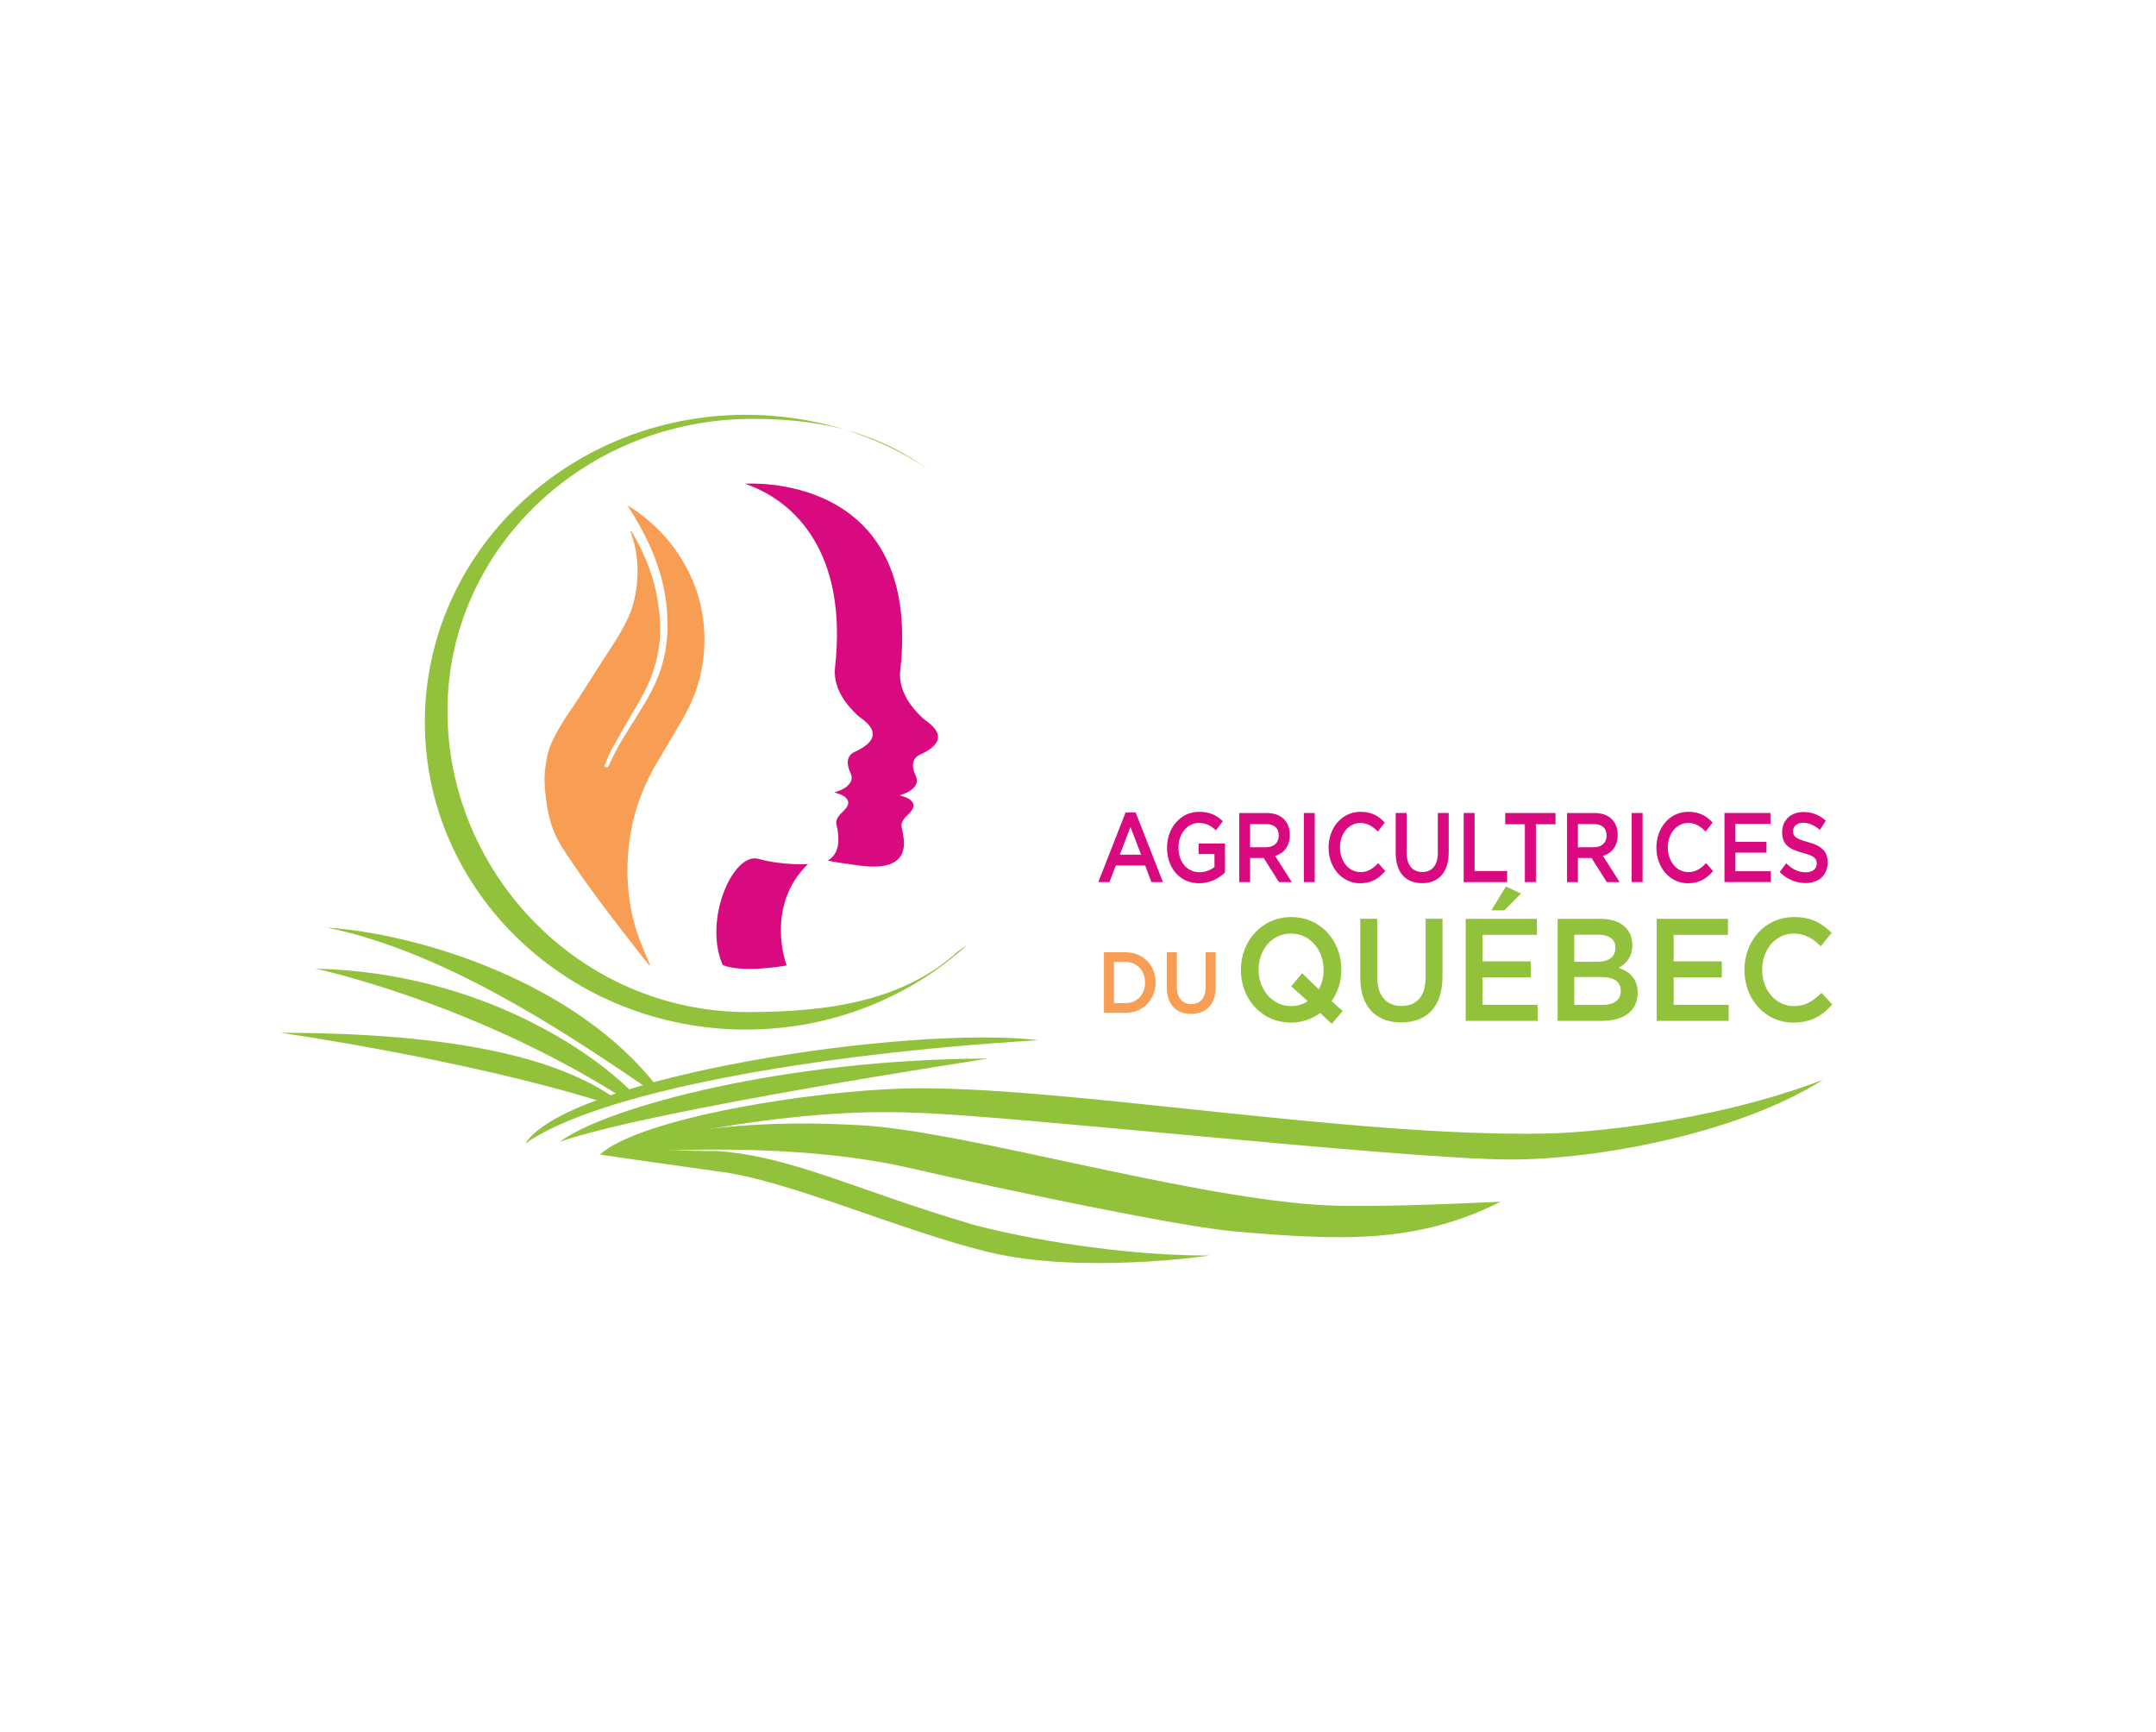 <?xml version="1.0" encoding="UTF-8"?>
<svg xmlns="http://www.w3.org/2000/svg" id="Layer_2" viewBox="0 0 288.759 231.882">
  <defs>
    <style>.cls-1{fill:none;}.cls-2,.cls-3{fill:#f79d54;}.cls-4,.cls-5{fill:#92c13b;}.cls-6,.cls-7{fill:#d90980;}.cls-3,.cls-7,.cls-5{fill-rule:evenodd;}</style>
  </defs>
  <g id="Layer_1-2">
    <g>
      <rect class="cls-1" width="288.759" height="231.882"></rect>
      <g>
        <path class="cls-4" d="M128.392,127.324c-7.335,6.702-17.315,8.201-28.259,8.201-22.575,0-40.204-18.709-40.204-40.314,0-21.605,18.299-39.123,40.875-39.123,8.728,0,15.912,1.624,22.547,6.083l1.235,.821c-6.986-4.69-15.497-7.447-24.678-7.447-23.751,0-43.007,18.429-43.007,41.161,0,22.731,19.256,41.16,43.007,41.16,11.518,0,21.976-4.332,29.695-11.388l-1.211,.846Z"></path>
        <path class="cls-5" d="M139.117,139.29c-17.547-2.066-62.945,4.891-68.756,13.831,9.758-6.853,38.317-11.998,68.756-13.831Z"></path>
        <path class="cls-5" d="M43.79,124.206c12.632,.879,33.431,7.396,44.223,21.315-.98-.691-.566,.716-1.615,0-11.009-7.52-27.092-18.144-42.608-21.315Z"></path>
        <path class="cls-5" d="M74.962,152.902c11.852-4.213,57.387-11.145,57.387-11.145-26.941,.028-51.091,6.434-57.387,11.145Z"></path>
        <path class="cls-5" d="M82.991,147.533c-1.665-.621-.672,.547-2.426,0-18.31-5.706-42.969-9.234-42.969-9.234,26.941,.028,39.099,4.523,45.395,9.234Z"></path>
        <path class="cls-5" d="M85.275,146.889c-.907-.614-1.138,.571-2.044,0-20.293-12.799-40.977-17.179-40.977-17.179,22.154,.533,37.666,11.421,43.022,17.179Z"></path>
        <path class="cls-5" d="M80.333,154.602c3.824-1.083,11.745-.389,15.609-.477,10.173,.725,18.183,5.065,34.322,9.852,7.121,1.898,19.765,4.144,31.697,4.155,.007,.007-17.148,2.548-29.612-.479-11.746-2.852-27.089-9.76-36.407-10.821-3.977-.571-15.604-2.188-15.609-2.231Z"></path>
        <path class="cls-5" d="M176.206,161.326c-18.51-1.35-46.998-9.811-60.695-10.63-22.688-1.359-33.838,3.369-35.178,3.906,.012,.046,23.229-2.387,41.454,1.793,13.253,3.04,36.276,7.883,43.718,8.519,14.249,1.214,24.206,1.642,35.483-3.987-.004-.045-17.387,.939-24.782,.399Z"></path>
        <g>
          <path class="cls-6" d="M155.755,118.119h-1.542l-.842-2.233h-3.925l-.854,2.233h-1.494l3.653-9.316h1.352l3.652,9.316Zm-4.352-7.373l-1.423,3.7h2.858l-1.435-3.7Z"></path>
          <path class="cls-6" d="M160.607,118.277c-2.597,0-4.305-2.062-4.305-4.77,0-2.603,1.779-4.797,4.281-4.797,1.447,0,2.336,.449,3.19,1.255l-.925,1.229c-.641-.608-1.269-.991-2.324-.991-1.53,0-2.692,1.48-2.692,3.277,0,1.916,1.127,3.317,2.822,3.317,.783,0,1.494-.278,2.004-.701v-1.731h-2.123v-1.414h3.533v3.885c-.818,.78-1.992,1.44-3.462,1.44Z"></path>
          <path class="cls-6" d="M171.293,118.119l-2.04-3.224h-1.826v3.224h-1.458v-9.249h3.7c1.909,0,3.083,1.123,3.083,2.933,0,1.533-.818,2.458-1.98,2.815l2.241,3.501h-1.719Zm-1.743-7.77h-2.123v3.105h2.134c1.044,0,1.708-.608,1.708-1.559,0-1.018-.64-1.546-1.719-1.546Z"></path>
          <path class="cls-6" d="M176.086,108.869v9.249h-1.459v-9.249h1.459Z"></path>
          <path class="cls-6" d="M182.158,118.277c-2.419,0-4.221-2.101-4.221-4.77,0-2.643,1.767-4.797,4.281-4.797,1.53,0,2.455,.595,3.249,1.44l-.937,1.202c-.664-.687-1.375-1.15-2.324-1.15-1.589,0-2.739,1.453-2.739,3.277,0,1.823,1.15,3.303,2.739,3.303,1.02,0,1.672-.463,2.383-1.202l.937,1.057c-.866,1.004-1.815,1.638-3.368,1.638Z"></path>
          <path class="cls-6" d="M194.029,114.115c0,2.762-1.399,4.149-3.569,4.149-2.158,0-3.533-1.388-3.533-4.07v-5.325h1.459v5.259c0,1.718,.794,2.642,2.099,2.642,1.292,0,2.087-.872,2.087-2.576v-5.325h1.458v5.246Z"></path>
          <path class="cls-6" d="M196.035,108.869h1.459v7.77h4.364v1.48h-5.822v-9.249Z"></path>
          <path class="cls-6" d="M205.701,118.119h-1.47v-7.743h-2.633v-1.506h6.735v1.506h-2.633v7.743Z"></path>
          <path class="cls-6" d="M215.201,118.119l-2.04-3.224h-1.826v3.224h-1.458v-9.249h3.7c1.909,0,3.083,1.123,3.083,2.933,0,1.533-.818,2.458-1.98,2.815l2.241,3.501h-1.719Zm-1.743-7.77h-2.123v3.105h2.134c1.044,0,1.708-.608,1.708-1.559,0-1.018-.64-1.546-1.719-1.546Z"></path>
          <path class="cls-6" d="M219.994,108.869v9.249h-1.459v-9.249h1.459Z"></path>
          <path class="cls-6" d="M226.066,118.277c-2.419,0-4.221-2.101-4.221-4.77,0-2.643,1.767-4.797,4.281-4.797,1.53,0,2.455,.595,3.249,1.44l-.936,1.202c-.664-.687-1.376-1.15-2.324-1.15-1.589,0-2.739,1.453-2.739,3.277,0,1.823,1.15,3.303,2.739,3.303,1.02,0,1.672-.463,2.383-1.202l.937,1.057c-.866,1.004-1.814,1.638-3.368,1.638Z"></path>
          <path class="cls-6" d="M237.119,110.323h-4.696v2.405h4.162v1.453h-4.162v2.484h4.755v1.453h-6.214v-9.249h6.154v1.453Z"></path>
          <path class="cls-6" d="M242.114,112.754c1.755,.476,2.668,1.176,2.668,2.722,0,1.744-1.221,2.775-2.964,2.775-1.269,0-2.466-.489-3.463-1.48l.877-1.163c.795,.767,1.589,1.202,2.621,1.202,.901,0,1.47-.463,1.47-1.176,0-.674-.332-1.031-1.873-1.427-1.767-.476-2.763-1.057-2.763-2.775,0-1.612,1.186-2.696,2.834-2.696,1.21,0,2.17,.41,3.012,1.163l-.782,1.229c-.747-.621-1.494-.951-2.253-.951-.854,0-1.352,.489-1.352,1.11,0,.727,.379,1.044,1.968,1.467Z"></path>
        </g>
        <g>
          <path class="cls-2" d="M150.704,135.632h-2.852v-8.119h2.852c2.404,0,4.065,1.751,4.065,4.048s-1.661,4.071-4.065,4.071Zm0-6.82h-1.508v5.521h1.508c1.606,0,2.655-1.149,2.655-2.749s-1.049-2.772-2.655-2.772Z"></path>
          <path class="cls-2" d="M162.82,132.118c0,2.424-1.289,3.642-3.289,3.642-1.989,0-3.256-1.218-3.256-3.572v-4.674h1.344v4.616c0,1.508,.732,2.32,1.934,2.32,1.191,0,1.923-.765,1.923-2.262v-4.674h1.344v4.605Z"></path>
        </g>
        <g>
          <path class="cls-3" d="M77.232,93.914c-1.399,1.998-3.425,5.015-3.874,7.071-.449,2.056-.508,3.245-.328,5.115,.18,1.87,.361,2.571,.68,3.833,.39,1.554,1.195,2.994,2.08,4.318,1.431,2.148,2.921,4.263,4.46,6.34,1.8,2.43,3.676,4.804,5.525,7.2,.386,.5,.792,.984,1.188,1.475,.057-.109,.039-.163,.017-.214-.503-1.242-1.065-2.462-1.502-3.727-1.248-3.613-1.647-7.355-1.343-11.189,.333-4.209,1.599-8.164,3.772-11.872,1.24-2.114,2.516-4.21,3.721-6.343,2.287-4.04,3.095-8.353,2.566-12.835-.222-1.861-.708-3.686-1.459-5.425-1.654-3.842-4.236-6.952-7.714-9.367-.31-.216-.641-.403-.964-.605,1.189,1.852,2.241,3.726,3.114,5.703,1.131,2.56,1.87,5.224,2.128,8.018,.06,.654,.081,1.312,.096,1.97,.051,2.034-.212,4.04-.821,6.006-.663,2.156-1.78,4.116-2.978,6.038-1.433,2.298-2.959,4.545-4.018,7.036-.05,.112-.161,.205-.241,.305-.042-.016-.081-.034-.123-.051-.433,.003-.21-.278-.151-.419,.291-.7,.558-1.414,.929-2.076,1.158-2.072,2.336-4.138,3.549-6.181,1.741-2.934,2.794-6.05,2.882-9.4,.033-1.272-.099-2.556-.277-3.814-.453-3.204-1.583-6.178-3.17-8.985-.142-.253-.3-.497-.449-.747-.034,.019-.069,.036-.104,.054,.06,.16,.122,.318,.179,.478,1.411,4.051,.785,8.666-.663,11.5-1.448,2.834-1.41,2.412-6.709,10.79Z"></path>
          <path class="cls-7" d="M110.853,115.243c1.918-1.092,1.387-3.567,1.321-4.121-.096-.8-.608-1.216,.768-2.498,2.026-1.883-1.217-2.5-1.217-2.5l.097-.03s2.95-.771,2.084-2.597c-1.049-2.214,.497-2.778,.497-2.778,5.079-2.286,.893-4.471,.431-4.945-.46-.475-3.373-3.003-2.996-6.38,1.731-15.487-5.466-22.294-11.87-24.546l-.191-.072s23.788-1.781,20.797,25c-.377,3.373,2.535,5.903,2.996,6.377,.46,.474,4.647,2.659-.433,4.945,0,0-1.546,.565-.497,2.779,.866,1.828-2.083,2.596-2.083,2.596l-.096,.031s3.243,.616,1.218,2.5c-1.378,1.282-.865,1.698-.769,2.5,.095,.8,1.43,5.339-5.639,4.422-4.199-.545-4.231-.673-4.231-.673l-.186-.011Z"></path>
          <path class="cls-7" d="M108.213,115.704s-3.242,.234-6.638-.695c-3.396-.928-7.412,8.183-4.786,14.204,2.625,1.156,8.567,.075,8.567,.075,0,0-3.008-7.875,2.857-13.585Z"></path>
        </g>
        <path class="cls-4" d="M207.576,151.779c-26.319,.651-65.98-6.547-86.363-6.021-12.44,.32-35.247,3.872-40.88,8.844,7.553-2.398,26.529-6.305,42.02-5.593,11.449,.19,65.793,6.258,79.986,6.258,11.603,0,30.42-3.455,41.797-10.662-15.359,5.847-32.151,7.067-36.559,7.174Z"></path>
        <g>
          <path class="cls-4" d="M179.816,135.392l-1.452,1.717-1.544-1.464c-1.084,.8-2.408,1.288-3.915,1.288-3.952,0-6.71-3.181-6.71-7.046s2.794-7.084,6.746-7.084c3.952,0,6.71,3.181,6.71,7.045,0,1.561-.478,3.025-1.305,4.215l1.471,1.327Zm-6.875-3.318l1.453-1.757,2.224,2.147c.441-.722,.662-1.62,.662-2.576,0-2.674-1.82-4.879-4.375-4.879s-4.338,2.166-4.338,4.84c0,2.674,1.82,4.879,4.375,4.879,.846,0,1.599-.254,2.206-.664l-2.206-1.991Z"></path>
          <path class="cls-4" d="M193.198,130.786c0,4.079-2.169,6.128-5.533,6.128-3.346,0-5.478-2.049-5.478-6.011v-7.865h2.261v7.768c0,2.537,1.232,3.903,3.254,3.903,2.004,0,3.236-1.288,3.236-3.806v-7.865h2.261v7.748Z"></path>
          <path class="cls-4" d="M205.844,125.185h-7.279v3.552h6.452v2.147h-6.452v3.669h7.371v2.147h-9.632v-13.661h9.54v2.147Zm-6.103-3.279l1.949-3.201,2.022,.956-2.242,2.244h-1.728Z"></path>
          <path class="cls-4" d="M218.62,126.532c0,1.678-.883,2.537-1.838,3.064,1.507,.546,2.555,1.464,2.555,3.337,0,2.459-1.893,3.767-4.761,3.767h-5.956v-13.661h5.772c2.592,0,4.228,1.346,4.228,3.493Zm-2.261,.39c0-1.112-.809-1.757-2.261-1.757h-3.253v3.63h3.088c1.452,0,2.427-.605,2.427-1.873Zm.717,5.757c0-1.171-.864-1.854-2.647-1.854h-3.585v3.747h3.75c1.544,0,2.481-.644,2.481-1.893Z"></path>
          <path class="cls-4" d="M231.432,125.185h-7.279v3.552h6.452v2.147h-6.452v3.669h7.371v2.147h-9.632v-13.661h9.54v2.147Z"></path>
          <path class="cls-4" d="M240.182,136.934c-3.75,0-6.544-3.103-6.544-7.046,0-3.903,2.739-7.084,6.636-7.084,2.372,0,3.806,.878,5.037,2.127l-1.453,1.776c-1.029-1.015-2.132-1.698-3.603-1.698-2.463,0-4.246,2.147-4.246,4.84,0,2.693,1.783,4.879,4.246,4.879,1.581,0,2.592-.683,3.695-1.776l1.452,1.561c-1.342,1.483-2.812,2.42-5.22,2.42Z"></path>
        </g>
      </g>
    </g>
  </g>
</svg>
